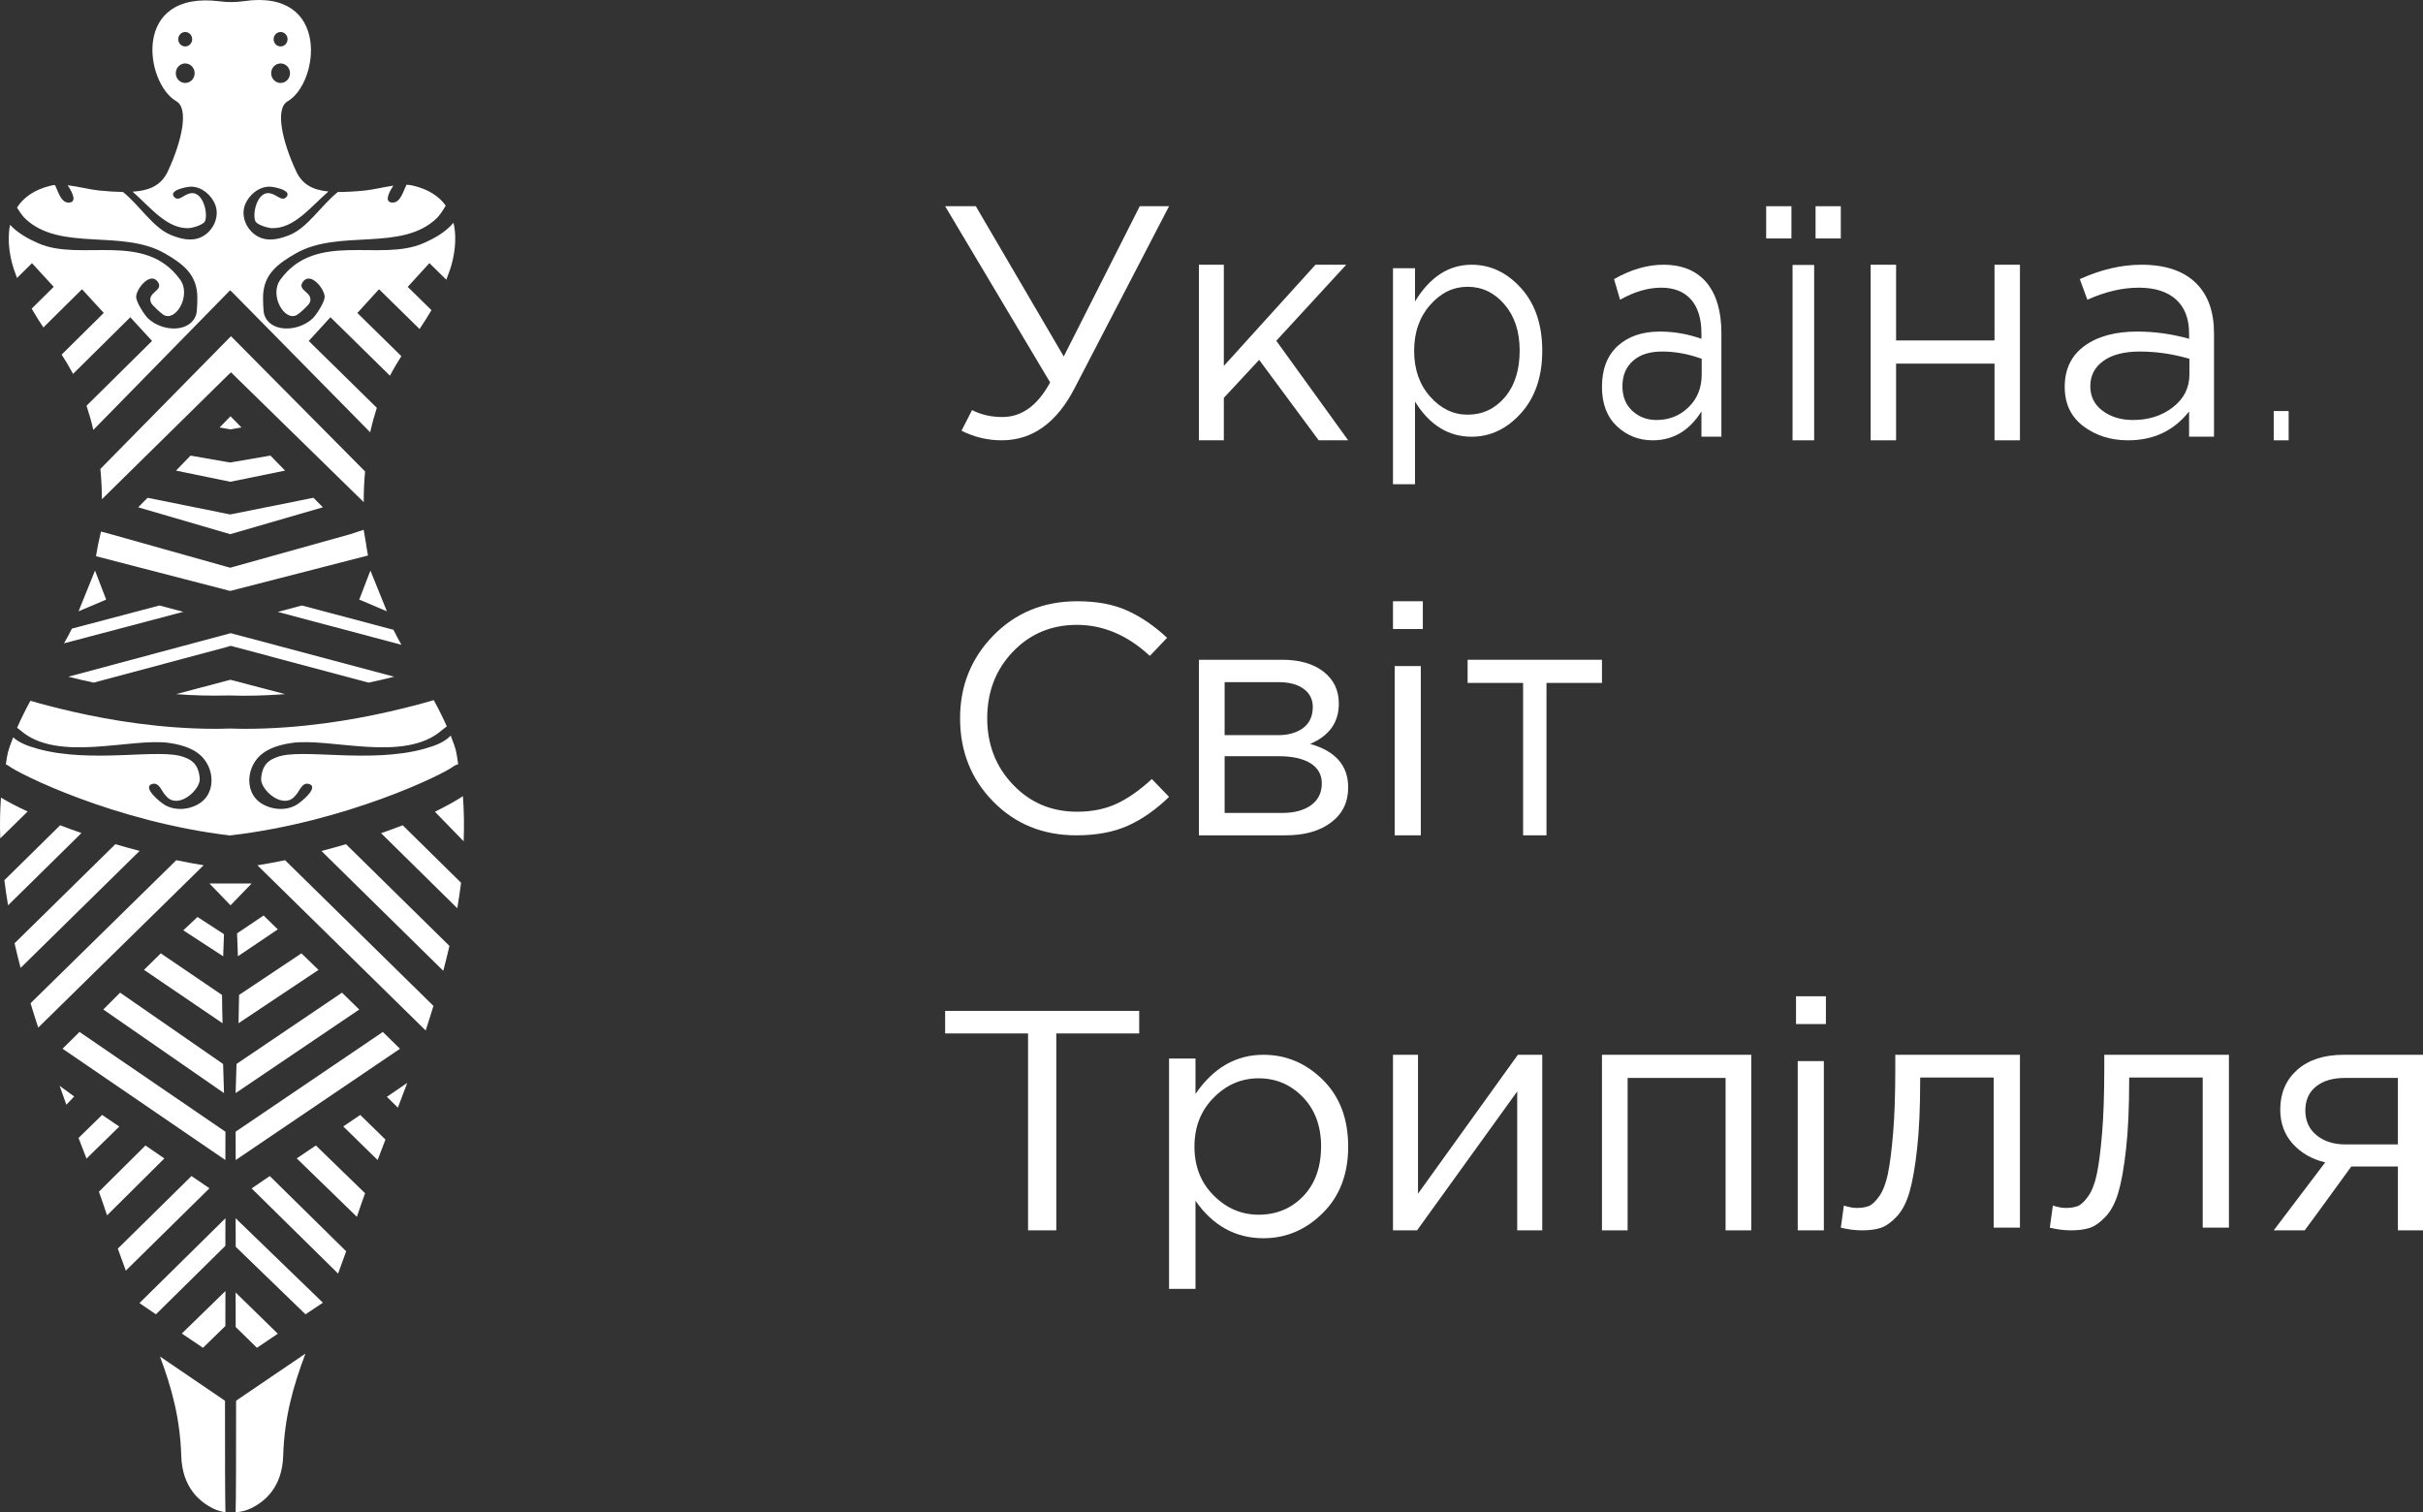 <svg width="141" height="88" viewBox="0 0 141 88" fill="none" xmlns="http://www.w3.org/2000/svg">
<rect x="0" y="0" width="141" height="88" fill="#333333" stroke="none"/>
<path fill-rule="evenodd" clip-rule="evenodd" d="M58.293 25.622C57.472 25.622 56.692 25.436 55.952 25.064L56.566 23.863C57.082 24.13 57.671 24.266 58.331 24.266C59.456 24.266 60.382 23.597 61.109 22.253L55 12H56.785L61.902 20.743L66.325 12H68.03L62.537 22.582C61.492 24.606 60.078 25.622 58.293 25.622Z" fill="white"/>
<path fill-rule="evenodd" clip-rule="evenodd" d="M69.768 25.622V15.405H71.218V21.293L76.551 15.405H78.341L74.27 19.83L78.454 25.622H76.739L73.273 20.941L71.218 23.151V25.622H69.768Z" fill="white"/>
<path fill-rule="evenodd" clip-rule="evenodd" d="M81.061 28.176V15.609H82.342V17.542C83.207 16.119 84.306 15.405 85.637 15.405C86.736 15.405 87.694 15.858 88.517 16.77C89.337 17.681 89.747 18.894 89.747 20.415C89.747 21.913 89.337 23.12 88.517 24.037C87.694 24.954 86.736 25.413 85.637 25.413C84.284 25.413 83.185 24.728 82.342 23.369V28.176H81.061ZM85.404 24.13C86.269 24.13 86.991 23.793 87.568 23.12C88.144 22.441 88.433 21.535 88.433 20.398C88.433 19.295 88.139 18.401 87.551 17.716C86.963 17.031 86.247 16.688 85.404 16.688C84.572 16.688 83.845 17.037 83.224 17.745C82.603 18.447 82.292 19.341 82.292 20.415C82.292 21.495 82.603 22.383 83.224 23.079C83.845 23.782 84.572 24.13 85.404 24.13Z" fill="white"/>
<path fill-rule="evenodd" clip-rule="evenodd" d="M96.17 25.622C95.366 25.622 94.673 25.347 94.093 24.804C93.512 24.255 93.222 23.495 93.222 22.512C93.222 21.484 93.528 20.692 94.138 20.131C94.749 19.575 95.569 19.294 96.597 19.294C97.412 19.294 98.217 19.435 99.011 19.715V19.409C99.011 18.541 98.807 17.883 98.4 17.423C97.992 16.97 97.417 16.74 96.674 16.74C95.9 16.74 95.1 16.976 94.276 17.442L93.924 16.242C94.902 15.686 95.859 15.405 96.796 15.405C97.916 15.405 98.767 15.77 99.347 16.491C99.897 17.181 100.172 18.145 100.172 19.39V25.411H99.011V23.942C98.308 25.06 97.361 25.622 96.17 25.622ZM96.399 24.44C97.133 24.44 97.753 24.192 98.263 23.693C98.772 23.202 99.026 22.563 99.026 21.791V20.878C98.252 20.597 97.484 20.456 96.72 20.456C95.997 20.456 95.431 20.635 95.025 20.999C94.616 21.363 94.413 21.855 94.413 22.474C94.413 23.074 94.605 23.553 94.986 23.904C95.368 24.262 95.839 24.44 96.399 24.44Z" fill="white"/>
<path fill-rule="evenodd" clip-rule="evenodd" d="M102.778 13.876V12H104.248V13.876H102.778ZM104.313 25.622V15.418H105.57V25.622H104.313ZM105.652 13.876V12H107.121V13.876H105.652Z" fill="white"/>
<path fill-rule="evenodd" clip-rule="evenodd" d="M108.858 25.622V15.405H110.338V19.811H116.065V15.405H117.545V25.622H116.065V21.159H110.338V25.622H108.858Z" fill="white"/>
<path fill-rule="evenodd" clip-rule="evenodd" d="M123.836 25.622C122.831 25.622 121.965 25.347 121.239 24.804C120.513 24.255 120.151 23.495 120.151 22.512C120.151 21.484 120.532 20.692 121.297 20.131C122.06 19.575 123.085 19.294 124.371 19.294C125.388 19.294 126.394 19.435 127.388 19.715V19.409C127.388 18.541 127.133 17.883 126.624 17.423C126.114 16.97 125.395 16.74 124.466 16.74C123.498 16.74 122.499 16.976 121.468 17.442L121.029 16.242C122.252 15.686 123.447 15.405 124.619 15.405C126.019 15.405 127.083 15.77 127.808 16.491C128.495 17.181 128.838 18.145 128.838 19.39V25.411H127.388V23.942C126.509 25.06 125.326 25.622 123.836 25.622ZM124.123 24.44C125.04 24.44 125.815 24.192 126.452 23.693C127.088 23.202 127.407 22.563 127.407 21.791V20.878C126.439 20.597 125.478 20.456 124.524 20.456C123.62 20.456 122.913 20.635 122.404 20.999C121.894 21.363 121.64 21.855 121.64 22.474C121.64 23.074 121.879 23.553 122.357 23.904C122.834 24.262 123.423 24.44 124.123 24.44Z" fill="white"/>
<path fill-rule="evenodd" clip-rule="evenodd" d="M132.313 25.622V23.919H133.182V25.622H132.313Z" fill="white"/>
<path fill-rule="evenodd" clip-rule="evenodd" d="M62.634 48.608C60.693 48.608 59.081 47.951 57.796 46.642C56.511 45.333 55.869 43.716 55.869 41.797C55.869 39.902 56.517 38.297 57.815 36.971C59.113 35.65 60.738 34.987 62.691 34.987C63.822 34.987 64.786 35.164 65.583 35.526C66.379 35.881 67.156 36.408 67.915 37.113L66.913 38.167C65.615 36.965 64.201 36.361 62.672 36.361C61.181 36.361 59.938 36.882 58.943 37.924C57.947 38.961 57.449 40.258 57.449 41.797C57.449 43.325 57.95 44.617 58.953 45.665C59.954 46.713 61.194 47.234 62.672 47.234C63.547 47.234 64.317 47.08 64.985 46.766C65.653 46.453 66.335 45.973 67.028 45.333L68.03 46.37C67.272 47.11 66.476 47.666 65.641 48.046C64.805 48.419 63.803 48.608 62.634 48.608Z" fill="white"/>
<path fill-rule="evenodd" clip-rule="evenodd" d="M69.768 48.608V38.392H74.626C75.624 38.392 76.42 38.622 77.016 39.081C77.612 39.548 77.91 40.16 77.91 40.94C77.91 42.038 77.353 42.817 76.239 43.289C77.716 43.704 78.454 44.547 78.454 45.824C78.454 46.68 78.124 47.357 77.463 47.855C76.803 48.359 75.915 48.608 74.801 48.608H69.768ZM71.264 42.779H74.354C74.976 42.779 75.472 42.638 75.841 42.357C76.21 42.07 76.395 41.667 76.395 41.138C76.395 40.703 76.22 40.352 75.87 40.09C75.52 39.828 75.027 39.694 74.393 39.694H71.264V42.779ZM71.264 47.306H74.607C75.319 47.306 75.883 47.152 76.297 46.852C76.712 46.546 76.919 46.124 76.919 45.588C76.919 45.084 76.702 44.694 76.268 44.419C75.834 44.145 75.216 44.004 74.412 44.004H71.264V47.306Z" fill="white"/>
<path fill-rule="evenodd" clip-rule="evenodd" d="M81.061 36.603V34.987H82.798V36.603H81.061ZM81.16 48.608V38.759H82.68V48.608H81.16Z" fill="white"/>
<path fill-rule="evenodd" clip-rule="evenodd" d="M88.633 48.608V39.739H85.404V38.392H93.222V39.739H89.994V48.608H88.633Z" fill="white"/>
<path fill-rule="evenodd" clip-rule="evenodd" d="M59.825 71.594V60.136H55V58.824H66.293V60.136H61.468V71.594H59.825Z" fill="white"/>
<path fill-rule="evenodd" clip-rule="evenodd" d="M68.03 75V61.595H69.568V63.657C70.606 62.14 71.924 61.378 73.521 61.378C74.84 61.378 75.991 61.861 76.977 62.834C77.962 63.806 78.454 65.1 78.454 66.722C78.454 68.319 77.962 69.607 76.977 70.585C75.991 71.564 74.84 72.053 73.521 72.053C71.897 72.053 70.579 71.322 69.568 69.873V75H68.03ZM73.242 70.684C74.281 70.684 75.145 70.325 75.838 69.607C76.531 68.883 76.877 67.917 76.877 66.703C76.877 65.533 76.524 64.573 75.819 63.843C75.112 63.112 74.254 62.747 73.242 62.747C72.244 62.747 71.371 63.118 70.627 63.874C69.88 64.623 69.508 65.576 69.508 66.722C69.508 67.874 69.88 68.821 70.627 69.564C71.371 70.313 72.244 70.684 73.242 70.684Z" fill="white"/>
<path fill-rule="evenodd" clip-rule="evenodd" d="M81.061 71.595V61.378H82.517V69.461L88.328 61.378H89.747V71.595H88.29V63.512L82.461 71.595H81.061Z" fill="white"/>
<path fill-rule="evenodd" clip-rule="evenodd" d="M93.222 71.595V61.378H101.909V71.595H100.416V62.725H94.715V71.595H93.222Z" fill="white"/>
<path fill-rule="evenodd" clip-rule="evenodd" d="M104.515 59.59V57.973H106.253V59.59H104.515ZM104.614 71.594V61.746H106.134V71.594H104.614Z" fill="white"/>
<path fill-rule="evenodd" clip-rule="evenodd" d="M108.35 71.595C107.954 71.595 107.543 71.54 107.121 71.438L107.299 70.152C107.603 70.249 107.848 70.291 108.033 70.291C108.323 70.291 108.561 70.254 108.747 70.182C108.931 70.11 109.133 69.924 109.351 69.618C109.568 69.317 109.738 68.884 109.857 68.326C109.975 67.766 110.077 66.979 110.163 65.952C110.25 64.93 110.291 63.68 110.291 62.214V61.378H117.545V71.438H116.019V62.7H111.739V62.935C111.739 64.467 111.68 65.771 111.561 66.847C111.442 67.923 111.293 68.764 111.115 69.377C110.936 69.984 110.689 70.459 110.371 70.795C110.054 71.132 109.747 71.348 109.45 71.45C109.153 71.546 108.786 71.595 108.35 71.595Z" fill="white"/>
<path fill-rule="evenodd" clip-rule="evenodd" d="M120.511 71.595C120.115 71.595 119.705 71.54 119.283 71.438L119.461 70.152C119.764 70.249 120.009 70.291 120.194 70.291C120.485 70.291 120.723 70.254 120.908 70.182C121.093 70.11 121.295 69.924 121.513 69.618C121.73 69.317 121.899 68.884 122.018 68.326C122.137 67.766 122.239 66.979 122.325 65.952C122.41 64.93 122.453 63.68 122.453 62.214V61.378H129.707V71.438H128.181V62.7H123.901V62.935C123.901 64.467 123.841 65.771 123.722 66.847C123.603 67.923 123.454 68.764 123.276 69.377C123.097 69.984 122.85 70.459 122.532 70.795C122.216 71.132 121.908 71.348 121.611 71.45C121.314 71.546 120.947 71.595 120.511 71.595Z" fill="white"/>
<path fill-rule="evenodd" clip-rule="evenodd" d="M132.313 71.595L135.309 67.64C134.538 67.46 133.909 67.094 133.422 66.559C132.935 66.018 132.693 65.351 132.693 64.564C132.693 63.614 133.021 62.845 133.679 62.256C134.336 61.673 135.24 61.378 136.391 61.378H141V71.595H139.539V67.881H136.827C136.714 68.037 136.321 68.578 135.651 69.497C134.982 70.423 134.469 71.12 134.115 71.595H132.313ZM136.505 66.595H139.539V62.725H136.467C135.746 62.725 135.18 62.893 134.769 63.229C134.358 63.56 134.153 64.029 134.153 64.618C134.153 65.225 134.371 65.705 134.807 66.06C135.243 66.42 135.809 66.595 136.505 66.595Z" fill="white"/>
<path fill-rule="evenodd" clip-rule="evenodd" d="M3.978 39.378L13.428 36.843V36.846L22.937 39.378C22.473 39.495 21.975 39.611 21.45 39.723L13.428 37.582L13.239 37.638L5.453 39.722C4.932 39.611 4.439 39.495 3.978 39.378Z" fill="white"/>
<path fill-rule="evenodd" clip-rule="evenodd" d="M23.361 37.521L16.166 35.608L17.572 35.234L22.896 36.649C23.04 36.942 23.195 37.232 23.361 37.521Z" fill="white"/>
<path fill-rule="evenodd" clip-rule="evenodd" d="M10.242 40.392L13.395 39.559V39.553L16.589 40.392C15.49 40.477 14.356 40.508 13.217 40.467V40.471C12.213 40.494 11.213 40.468 10.242 40.392Z" fill="white"/>
<path fill-rule="evenodd" clip-rule="evenodd" d="M21.414 32.325L13.396 34.387L13.384 34.385L5.586 32.366C5.63 32.142 5.672 31.917 5.706 31.695L5.876 30.931L6.478 31.093L13.206 32.984L13.396 33.036L20.358 31.092L21.163 30.83L21.285 31.54C21.322 31.8 21.364 32.062 21.414 32.325Z" fill="white"/>
<path fill-rule="evenodd" clip-rule="evenodd" d="M25.973 16.278L24.988 15.311L23.727 16.693L25.108 18.048C24.883 18.433 24.651 18.795 24.415 19.146L22.057 16.83L20.796 18.211L23.356 20.726C23.124 21.088 22.901 21.462 22.693 21.863L19.229 18.459L17.967 19.841L21.928 23.731C21.786 24.173 21.655 24.648 21.542 25.155L13.548 17.038L13.393 16.89L13.38 16.902L5.431 25.017C5.315 24.514 5.179 24.045 5.035 23.61L8.848 19.839L7.583 18.461L4.252 21.756C4.042 21.362 3.819 20.992 3.587 20.634L6.039 18.209L4.773 16.831L2.525 19.055C2.292 18.706 2.064 18.344 1.844 17.96L3.127 16.691L1.861 15.314L0.99 16.175C0.928 16.012 0.867 15.847 0.809 15.673C0.61 15.077 0.387 14.052 0.585 13.082C1.028 13.558 1.632 13.898 2.242 14.163C4.733 15.245 8.438 13.427 10.487 16.277C11.146 17.194 10.22 18.768 9.503 18.313C9.346 18.212 8.848 17.76 8.786 17.611C8.53 16.992 9.569 16.921 9.175 16.39C8.726 15.786 7.896 16.844 7.924 17.305C7.942 17.594 8.403 18.336 8.635 18.548C9.515 19.349 11.111 19.335 11.418 18.291C11.478 18.088 11.495 17.364 11.477 17.118C11.394 15.948 10.66 15.36 9.591 14.746C7.085 13.305 3.477 14.672 1.443 12.697C1.324 12.581 1.143 12.336 0.99 12.076C1.363 11.5 1.988 11.024 3.007 10.792C3.067 10.777 3.134 10.773 3.199 10.766C3.2 10.768 3.199 10.773 3.2 10.774C3.375 11.1 3.527 11.78 3.98 11.788C4.489 11.796 4.252 11.25 3.937 10.78C4.566 10.854 5.253 11.036 5.763 11.086C6.285 11.137 6.743 11.166 7.156 11.171C8.131 11.953 8.901 13.245 9.94 13.672C10.519 13.91 11.158 14.064 11.72 13.794C12.387 13.473 12.799 12.636 12.528 11.92C12.316 11.362 11.743 10.861 11.117 10.862C10.865 10.863 9.759 11.073 10.149 11.478C10.368 11.706 10.654 11.403 10.88 11.314C10.902 11.306 11.005 11.264 11.052 11.253C11.79 11.075 12.119 12.376 11.933 12.862C11.847 13.083 11.2 13.271 10.963 13.277C9.699 13.305 8.77 12.08 7.718 11.155C8.754 11.085 9.399 10.759 9.77 9.963C10.576 8.235 11.01 6.321 10.264 5.893C8.44 4.848 7.633 -0.587 12.803 0.079C13.265 0.139 13.733 0.134 14.194 0.067C19.255 -0.667 18.561 4.849 16.738 5.893C15.992 6.321 16.426 8.235 17.232 9.963C17.583 10.716 18.171 11.051 19.11 11.145C18.046 12.072 17.109 13.305 15.832 13.277C15.593 13.271 14.941 13.083 14.856 12.862C14.669 12.376 14.999 11.075 15.743 11.253C15.79 11.264 15.894 11.306 15.916 11.314C16.143 11.403 16.43 11.706 16.652 11.478C17.044 11.073 15.931 10.863 15.677 10.862C15.046 10.861 14.47 11.362 14.257 11.92C13.983 12.636 14.398 13.473 15.07 13.794C15.636 14.064 16.279 13.91 16.861 13.672C17.908 13.245 18.683 11.954 19.664 11.171C20.121 11.176 20.639 11.145 21.239 11.086C21.702 11.04 22.311 10.886 22.891 10.803C22.581 11.268 22.358 11.796 22.862 11.788C23.317 11.78 23.471 11.1 23.648 10.774C23.651 10.769 23.649 10.758 23.651 10.751C23.772 10.755 23.889 10.767 23.995 10.792C24.947 11.009 25.556 11.438 25.937 11.963C25.773 12.264 25.554 12.563 25.416 12.697C23.369 14.672 19.735 13.305 17.213 14.746C16.137 15.36 15.398 15.948 15.314 17.118C15.296 17.364 15.314 18.088 15.374 18.291C15.683 19.335 17.289 19.349 18.176 18.548C18.409 18.336 18.874 17.594 18.892 17.305C18.919 16.844 18.085 15.786 17.632 16.39C17.235 16.921 18.281 16.992 18.024 17.611C17.962 17.76 17.46 18.212 17.301 18.313C16.579 18.768 15.648 17.194 16.312 16.277C18.375 13.427 22.104 15.245 24.611 14.163C25.277 13.877 25.937 13.503 26.388 12.964C26.631 13.967 26.4 15.053 26.193 15.673C26.122 15.883 26.049 16.083 25.973 16.278ZM10.778 1.861C10.554 1.861 10.373 2.049 10.373 2.281C10.373 2.514 10.554 2.702 10.778 2.702C11.002 2.702 11.184 2.514 11.184 2.281C11.184 2.049 11.002 1.861 10.778 1.861ZM10.778 3.691C10.475 3.691 10.23 3.945 10.23 4.26C10.23 4.574 10.475 4.828 10.778 4.828C11.081 4.828 11.327 4.574 11.327 4.26C11.327 3.945 11.081 3.691 10.778 3.691ZM16.329 1.861C16.105 1.861 15.923 2.049 15.923 2.281C15.923 2.514 16.105 2.702 16.329 2.702C16.553 2.702 16.734 2.514 16.734 2.281C16.734 2.049 16.553 1.861 16.329 1.861ZM16.329 4.828C16.632 4.828 16.877 4.574 16.877 4.26C16.877 3.945 16.632 3.691 16.329 3.691C16.026 3.691 15.78 3.945 15.78 4.26C15.78 4.574 16.026 4.828 16.329 4.828Z" fill="white"/>
<path fill-rule="evenodd" clip-rule="evenodd" d="M11.85 50.35L2.225 59.796C2.067 59.314 1.916 58.84 1.778 58.378L10.258 50.056C10.787 50.165 11.318 50.264 11.85 50.35Z" fill="white"/>
<path fill-rule="evenodd" clip-rule="evenodd" d="M13.035 63.607L6.01 58.742L6.989 57.763L12.983 61.914C13.002 62.479 13.018 63.043 13.035 63.607Z" fill="white"/>
<path fill-rule="evenodd" clip-rule="evenodd" d="M13.035 54.361C13.013 54.913 12.996 55.394 12.987 55.646L10.665 54.136L11.492 53.359L13.035 54.361Z" fill="white"/>
<path fill-rule="evenodd" clip-rule="evenodd" d="M12.92 57.898C12.924 58.446 12.936 58.994 12.95 59.542L8.379 56.436L9.356 55.476L12.92 57.898Z" fill="white"/>
<path fill-rule="evenodd" clip-rule="evenodd" d="M13.115 72.495L9.073 76.481L8.136 75.842C8.132 75.833 8.129 75.825 8.126 75.816L13.119 70.891C13.117 71.407 13.116 71.942 13.115 72.495Z" fill="white"/>
<path fill-rule="evenodd" clip-rule="evenodd" d="M12.188 69.147L7.321 73.94C7.167 73.53 7.012 73.103 6.856 72.658L11.143 68.435L12.188 69.147Z" fill="white"/>
<path fill-rule="evenodd" clip-rule="evenodd" d="M10.58 77.599L13.119 75.126C13.117 75.801 13.116 76.48 13.114 77.16L11.812 78.429L10.58 77.599Z" fill="white"/>
<path fill-rule="evenodd" clip-rule="evenodd" d="M8.126 49.514L1.198 56.323C1.071 55.835 0.952 55.355 0.847 54.89L6.713 49.124C7.174 49.259 7.646 49.39 8.126 49.514Z" fill="white"/>
<path fill-rule="evenodd" clip-rule="evenodd" d="M4.627 60.05L13.119 65.856C13.118 66.257 13.117 66.819 13.115 67.503L3.64 61.025L4.627 60.05Z" fill="white"/>
<path fill-rule="evenodd" clip-rule="evenodd" d="M4.186 36.579L9.276 35.234L10.665 35.602L3.724 37.436C3.888 37.151 4.043 36.866 4.186 36.579Z" fill="white"/>
<path fill-rule="evenodd" clip-rule="evenodd" d="M13.119 88C12.887 87.961 12.658 87.902 12.441 87.798C11.612 87.398 10.605 86.554 10.548 84.721C10.481 82.54 9.999 80.785 9.31 78.937L13.093 81.51C13.091 84.632 13.097 87.18 13.119 88Z" fill="white"/>
<path fill-rule="evenodd" clip-rule="evenodd" d="M9.564 67.411L6.23 70.722C6.086 70.282 5.926 69.822 5.756 69.346L8.465 66.656L9.564 67.411Z" fill="white"/>
<path fill-rule="evenodd" clip-rule="evenodd" d="M6.941 65.555L5.034 67.419C4.881 67.02 4.726 66.619 4.571 66.218L5.941 64.878L6.941 65.555Z" fill="white"/>
<path fill-rule="evenodd" clip-rule="evenodd" d="M3.862 64.285C3.729 63.91 3.596 63.541 3.47 63.184L4.317 63.804L3.862 64.285Z" fill="white"/>
<path fill-rule="evenodd" clip-rule="evenodd" d="M4.74 48.476L0.469 52.681C0.384 52.179 0.313 51.692 0.254 51.22L3.5 48.023C3.896 48.175 4.31 48.326 4.74 48.476Z" fill="white"/>
<path fill-rule="evenodd" clip-rule="evenodd" d="M0.058 46.414C0.477 46.668 0.997 46.94 1.608 47.222L0.015 48.785C-0.015 47.95 0.001 47.161 0.058 46.414Z" fill="white"/>
<path fill-rule="evenodd" clip-rule="evenodd" d="M18.382 66.656L21.245 69.436C21.073 69.912 20.914 70.37 20.768 70.807L17.267 67.407L18.382 66.656Z" fill="white"/>
<path fill-rule="evenodd" clip-rule="evenodd" d="M20.964 64.878L22.43 66.312C22.276 66.711 22.124 67.109 21.974 67.503L19.975 65.547L20.964 64.878Z" fill="white"/>
<path fill-rule="evenodd" clip-rule="evenodd" d="M15.699 68.435L20.144 72.813C19.987 73.262 19.83 73.695 19.674 74.11L14.643 69.155L15.699 68.435Z" fill="white"/>
<path fill-rule="evenodd" clip-rule="evenodd" d="M23.153 64.454L22.514 63.823L23.699 63.014C23.525 63.48 23.342 63.961 23.153 64.454Z" fill="white"/>
<path fill-rule="evenodd" clip-rule="evenodd" d="M13.712 70.891L18.79 75.805L17.779 76.481L13.717 72.55C13.715 71.978 13.713 71.424 13.712 70.891Z" fill="white"/>
<path fill-rule="evenodd" clip-rule="evenodd" d="M23.276 61.028L13.716 67.503C13.714 66.817 13.713 66.254 13.712 65.853L22.278 60.05L23.276 61.028Z" fill="white"/>
<path fill-rule="evenodd" clip-rule="evenodd" d="M13.716 77.219C13.715 76.548 13.713 75.877 13.712 75.211L16.166 77.609L14.953 78.429L13.716 77.219Z" fill="white"/>
<path fill-rule="evenodd" clip-rule="evenodd" d="M20.906 58.745L13.712 63.607C13.729 63.042 13.745 62.477 13.764 61.911L19.901 57.763L20.906 58.745Z" fill="white"/>
<path fill-rule="evenodd" clip-rule="evenodd" d="M23.434 48.023L26.831 51.368C26.77 51.848 26.698 52.34 26.611 52.851L22.176 48.484C22.612 48.332 23.032 48.177 23.434 48.023Z" fill="white"/>
<path fill-rule="evenodd" clip-rule="evenodd" d="M17.539 55.476L18.536 56.438L13.881 59.542C13.895 58.993 13.907 58.444 13.912 57.895L17.539 55.476Z" fill="white"/>
<path fill-rule="evenodd" clip-rule="evenodd" d="M13.739 81.507L17.774 78.768C17.058 80.674 16.549 82.465 16.48 84.707C16.424 86.532 15.427 87.371 14.605 87.769C14.32 87.906 14.018 87.98 13.712 88C13.735 87.216 13.741 84.653 13.739 81.507Z" fill="white"/>
<path fill-rule="evenodd" clip-rule="evenodd" d="M26.404 44.583C25.806 45.066 20.122 47.832 13.38 48.616C6.708 47.825 1.063 45.025 0.47 44.543C0.477 44.549 0.396 44.287 0.47 44.543L0.339 44.476C0.44 43.804 0.444 43.745 0.766 42.904C1.121 43.225 1.602 43.407 2.184 43.57C5.342 44.455 9.316 43.515 10.702 44.056C11.018 44.179 11.553 44.355 11.624 45.308C11.671 45.924 10.467 47.051 9.75 46.409C9.704 46.367 9.614 46.261 9.594 46.239C9.394 46.007 9.249 45.519 8.878 45.615C8.22 45.786 9.325 46.692 9.604 46.849C10.295 47.241 11.209 47.084 11.755 46.645C12.457 46.08 12.47 44.966 11.912 44.221C11.443 43.593 10.649 43.354 9.877 43.236C7.657 42.9 3.356 44.409 1.185 42.496L0.996 42.348C1.197 41.885 1.449 41.37 1.769 40.778C2.442 40.976 3.267 41.192 4.28 41.424C6.378 41.904 9.348 42.41 12.554 42.41C12.832 42.41 13.113 42.4 13.394 42.392V42.392C13.685 42.401 13.974 42.41 14.26 42.41C17.487 42.41 20.475 41.904 22.587 41.424C23.675 41.176 24.54 40.949 25.241 40.739C25.553 41.313 25.799 41.814 26 42.268L25.704 42.496C23.519 44.409 19.19 42.9 16.954 43.236C16.177 43.354 15.378 43.593 14.906 44.221C14.344 44.966 14.357 46.08 15.064 46.645C15.614 47.084 16.534 47.241 17.229 46.849C17.51 46.692 18.622 45.786 17.96 45.615C17.587 45.519 17.44 46.007 17.239 46.239C17.219 46.261 17.129 46.367 17.082 46.409C16.36 47.051 15.148 45.924 15.195 45.308C15.267 44.355 15.806 44.179 16.124 44.056C17.519 43.515 21.52 44.455 24.699 43.57C25.341 43.391 25.863 43.189 26.227 42.806C26.583 43.712 26.556 43.759 26.662 44.471L26.503 44.527C26.374 44.603 26.397 44.588 26.404 44.583Z" fill="white"/>
<path fill-rule="evenodd" clip-rule="evenodd" d="M26.938 46.329C27.001 47.152 27.017 48.025 26.981 48.955L25.307 47.234C25.965 46.916 26.513 46.61 26.938 46.329Z" fill="white"/>
<path fill-rule="evenodd" clip-rule="evenodd" d="M16.166 54.081L13.844 55.646C13.836 55.385 13.818 54.886 13.796 54.313L15.338 53.274L16.166 54.081Z" fill="white"/>
<path fill-rule="evenodd" clip-rule="evenodd" d="M20.135 49.124L26.154 55.043C26.046 55.513 25.924 55.999 25.796 56.493L18.705 49.519C19.19 49.393 19.668 49.261 20.135 49.124Z" fill="white"/>
<path fill-rule="evenodd" clip-rule="evenodd" d="M16.589 50.056L25.223 58.533C25.082 58.999 24.931 59.478 24.771 59.965L14.981 50.353C15.519 50.266 16.055 50.166 16.589 50.056Z" fill="white"/>
<path fill-rule="evenodd" clip-rule="evenodd" d="M18.79 29.519L13.399 31.084L13.386 31.081L8.041 29.52L8.588 28.967L13.209 29.899L13.399 29.936L18.239 28.966L18.79 29.519Z" fill="white"/>
<path fill-rule="evenodd" clip-rule="evenodd" d="M5.84 27.288L13.43 19.575L13.442 19.565L21.245 27.434C21.191 28.009 21.164 28.608 21.167 29.221L13.442 21.665L13.251 21.844L5.931 29.05C5.928 28.444 5.898 27.855 5.84 27.288Z" fill="white"/>
<path fill-rule="evenodd" clip-rule="evenodd" d="M13.402 24.984L12.781 24.875L13.402 24.234L13.414 24.223L14.05 24.874L13.414 24.986L13.402 24.984Z" fill="white"/>
<path fill-rule="evenodd" clip-rule="evenodd" d="M16.589 27.384L13.405 28.035L13.393 28.033L10.242 27.385L11.087 26.512L13.217 26.885L13.405 26.912L15.737 26.51L16.589 27.384Z" fill="white"/>
<path fill-rule="evenodd" clip-rule="evenodd" d="M14.643 51.411L13.415 52.681L12.188 51.411H14.643Z" fill="white"/>
<path fill-rule="evenodd" clip-rule="evenodd" d="M22.514 35.573L20.906 34.89L21.555 33.201L22.514 35.573Z" fill="white"/>
<path fill-rule="evenodd" clip-rule="evenodd" d="M5.529 33.201L6.179 34.89L4.571 35.573L5.529 33.201Z" fill="white"/>
</svg>
